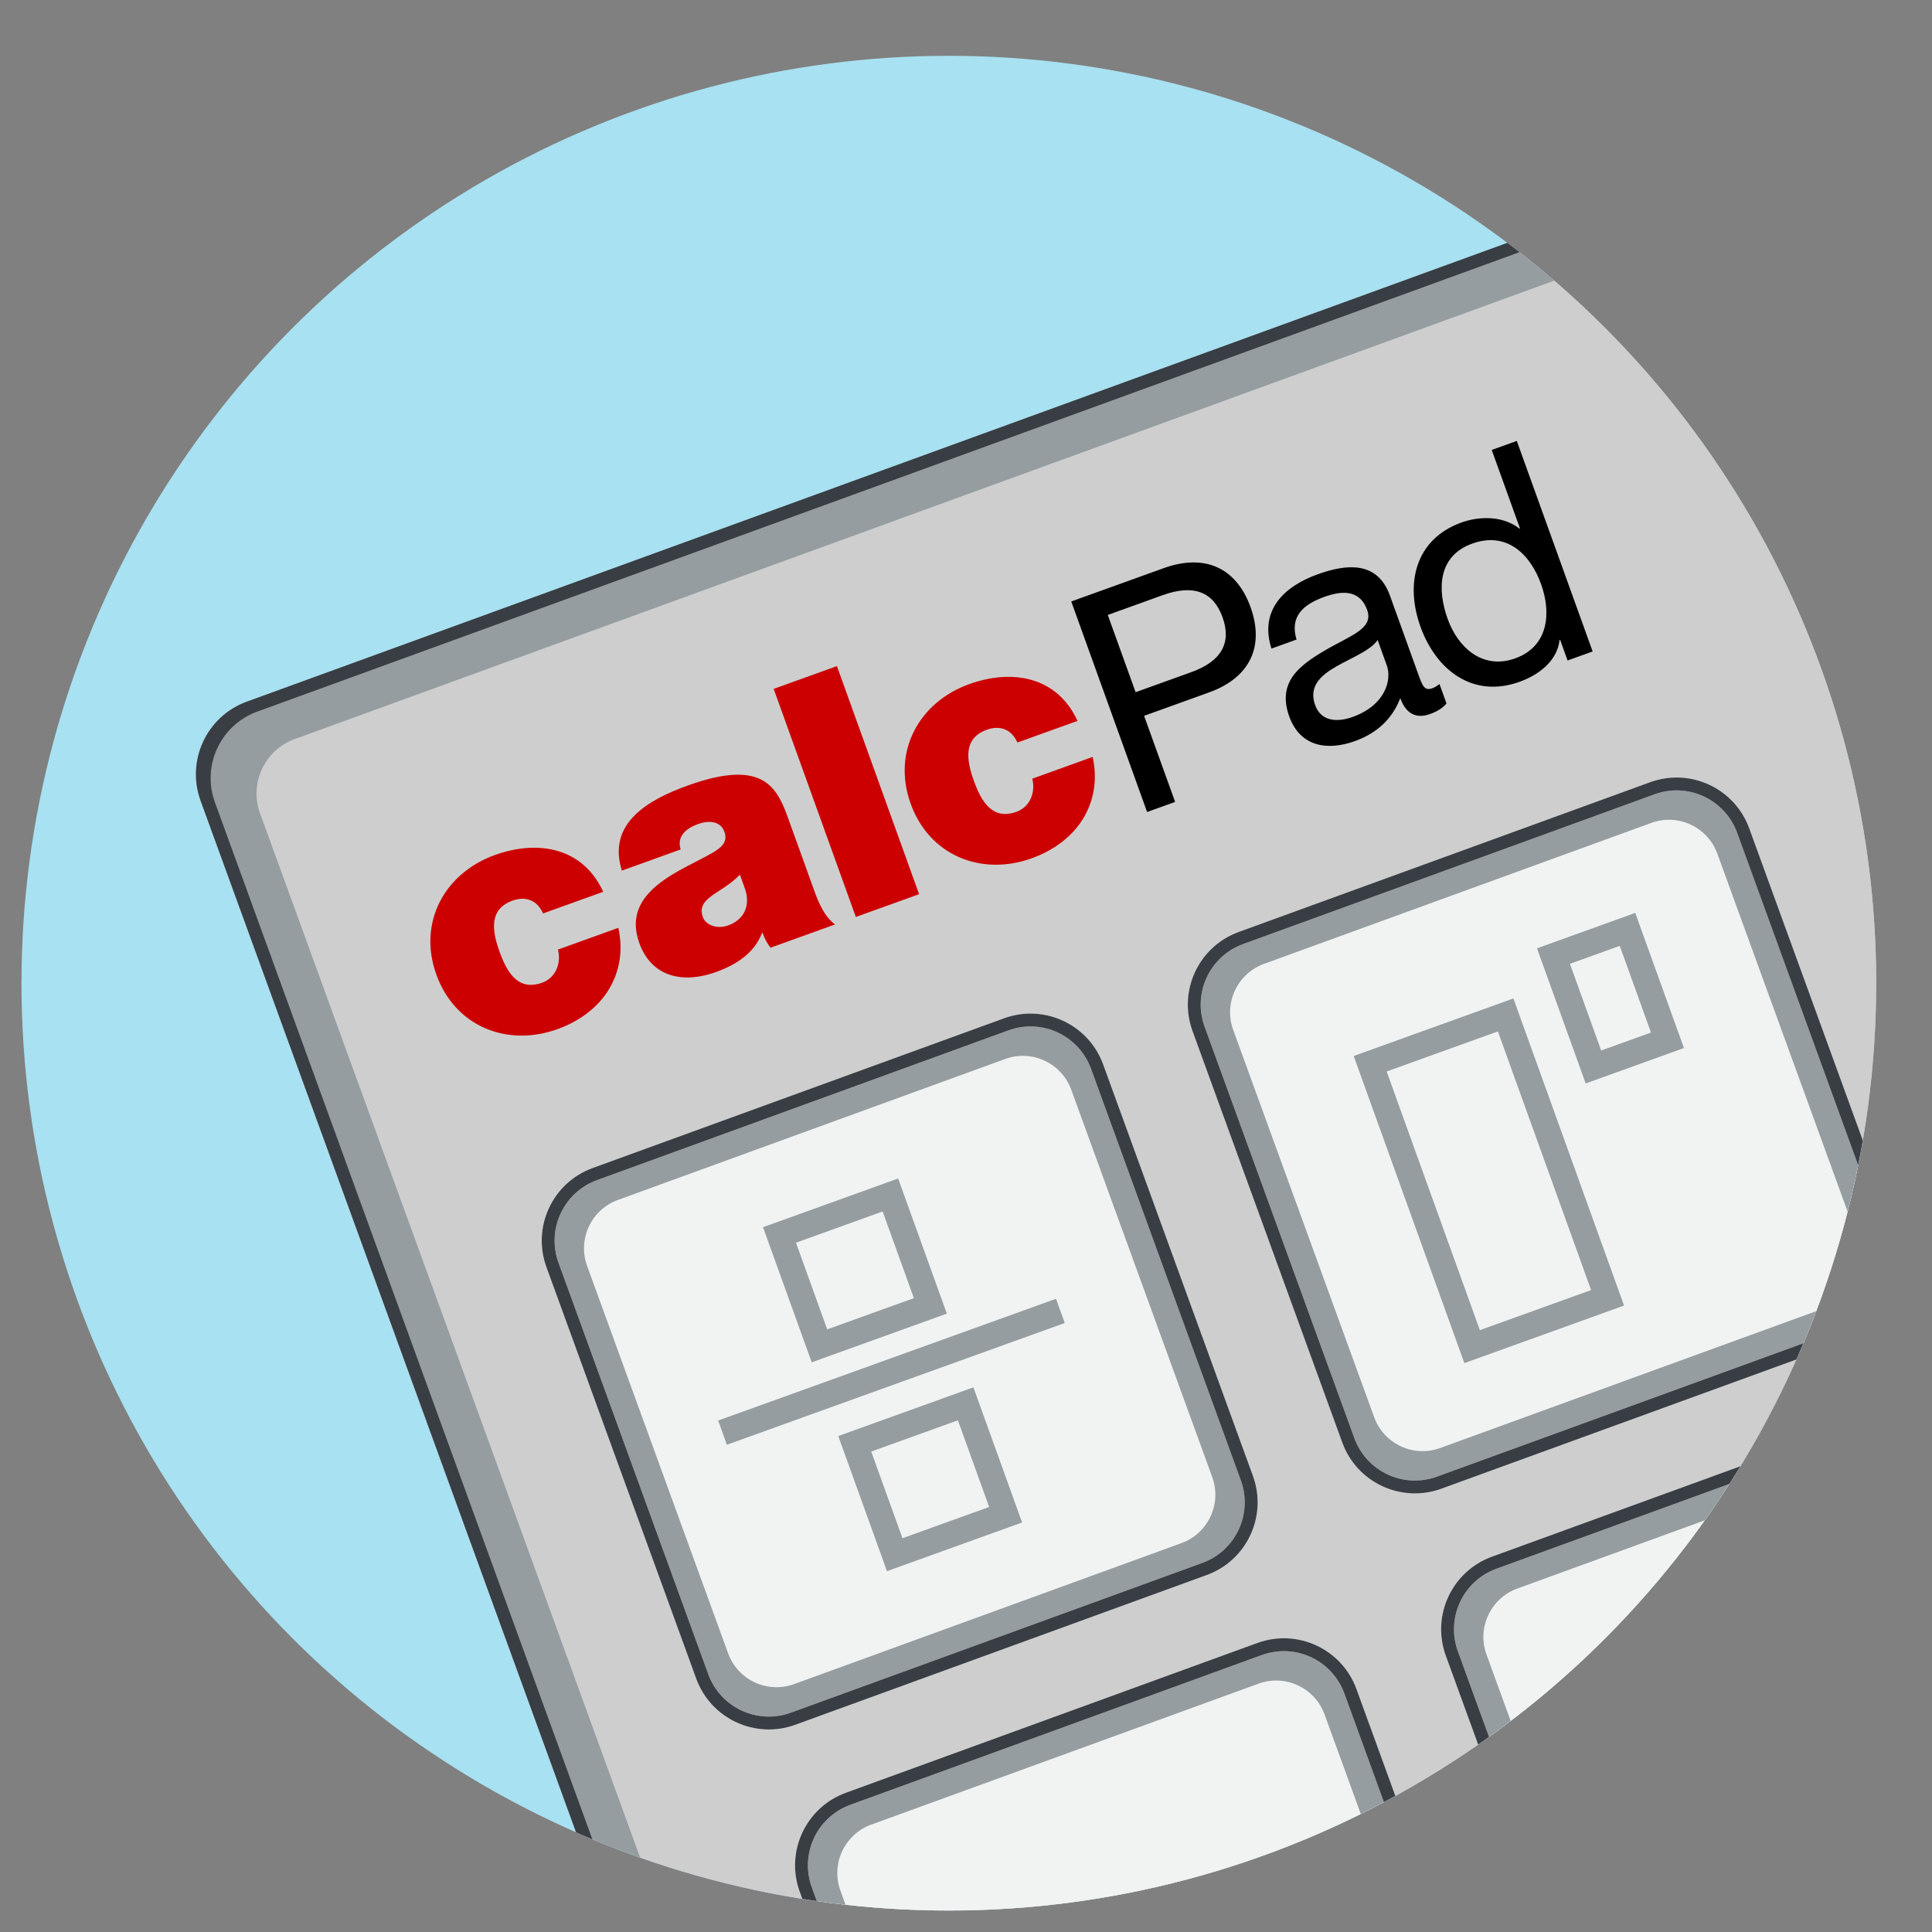<?xml version="1.0" encoding="utf-8"?>
<!-- Generator: Adobe Illustrator 17.1.0, SVG Export Plug-In . SVG Version: 6.00 Build 0)  -->
<!DOCTYPE svg PUBLIC "-//W3C//DTD SVG 1.1//EN" "http://www.w3.org/Graphics/SVG/1.1/DTD/svg11.dtd">
<svg version="1.1" id="Layer_7" xmlns="http://www.w3.org/2000/svg" xmlns:xlink="http://www.w3.org/1999/xlink" x="0px" y="0px"
	 viewBox="0 0 150 150" enable-background="new 0 0 150 150" xml:space="preserve">
<rect x="0" y="0" width="150" height="150" fill="#808080" stroke="none"/>
<g>
	<defs>
		<circle id="SVGID_1_" cx="73.667" cy="76.333" r="72"/>
	</defs>
	<clipPath id="SVGID_2_">
		<use xlink:href="#SVGID_1_"  overflow="visible"/>
	</clipPath>
	<rect clip-path="url(#SVGID_2_)" fill="#A8E1F1" width="150" height="150"/>
	<path clip-path="url(#SVGID_2_)" fill="#CECECE" d="M184.286,161.563L67.221,204.062L15.576,62.169
		c-1.133-3.114,0.472-6.557,3.586-7.69l111.426-40.447L184.286,161.563z"/>
	<path clip-path="url(#SVGID_2_)" fill="#959DA0" d="M22.879,57.382l100.077-36.425l-1.368-3.759L19.162,54.478
		c-3.114,1.133-4.719,4.576-3.586,7.69l51.645,141.894l3.759-1.368L20.19,63.15C19.34,60.814,20.544,58.232,22.879,57.382z"/>
	<g clip-path="url(#SVGID_2_)">
		<path fill="#F1F3F3" d="M93.692,122.284l-31.95,11.629c-3.114,1.133-6.557-0.472-7.69-3.586l-11.629-31.95
			c-1.133-3.114,0.472-6.557,3.586-7.69l31.95-11.629c3.114-1.133,6.557,0.472,7.69,3.586l11.629,31.95
			C98.412,117.707,96.806,121.15,93.692,122.284z"/>
	</g>
	<path clip-path="url(#SVGID_2_)" fill="#959DA0" d="M43.364,98.035l11.629,31.95c0.944,2.595,3.814,3.933,6.409,2.988l31.95-11.629
		c2.595-0.944,3.933-3.814,2.988-6.409L84.71,82.986c-0.944-2.595-3.814-3.933-6.409-2.988l-31.95,11.629
		C43.757,92.571,42.419,95.44,43.364,98.035z M91.727,119.807l-30.07,10.945c-2.076,0.756-4.371-0.315-5.127-2.391L45.585,98.29
		c-0.756-2.076,0.315-4.371,2.391-5.127l30.07-10.945c2.076-0.756,4.371,0.315,5.127,2.391l10.945,30.07
		C94.873,116.756,93.803,119.051,91.727,119.807z"/>
	<g clip-path="url(#SVGID_2_)">
		<path fill="#F1F3F3" d="M143.854,103.955l-31.95,11.629c-3.114,1.133-6.557-0.472-7.69-3.586l-11.629-31.95
			c-1.133-3.114,0.472-6.557,3.586-7.69l31.95-11.629c3.114-1.133,6.557,0.472,7.69,3.586l11.629,31.95
			C148.573,99.379,146.968,102.822,143.854,103.955z"/>
	</g>
	<path clip-path="url(#SVGID_2_)" fill="#959DA0" d="M93.525,79.706l11.629,31.95c0.944,2.595,3.814,3.933,6.409,2.988l31.95-11.629
		c2.595-0.944,3.933-3.814,2.988-6.409l-11.629-31.95c-0.944-2.595-3.814-3.933-6.409-2.988l-31.95,11.629
		C93.918,74.242,92.58,77.111,93.525,79.706z M141.888,101.478l-30.07,10.945c-2.076,0.756-4.371-0.315-5.127-2.391l-10.945-30.07
		c-0.756-2.076,0.315-4.371,2.391-5.127l30.07-10.945c2.076-0.756,4.371,0.315,5.127,2.391l10.945,30.07
		C145.034,98.427,143.964,100.723,141.888,101.478z"/>
	<path clip-path="url(#SVGID_2_)" fill="#383E44" d="M42.424,98.377l11.629,31.95c1.133,3.114,4.576,4.719,7.69,3.586l31.95-11.629
		c3.114-1.133,4.719-4.576,3.586-7.69L85.65,82.644c-1.133-3.114-4.576-4.719-7.69-3.586L46.01,90.686
		C42.896,91.82,41.291,95.263,42.424,98.377z M93.35,121.344l-31.95,11.629c-2.595,0.944-5.464-0.393-6.409-2.988l-11.629-31.95
		c-0.944-2.595,0.393-5.464,2.988-6.409l31.95-11.629c2.595-0.944,5.464,0.393,6.409,2.988l11.629,31.95
		C97.283,117.53,95.945,120.399,93.35,121.344z"/>
	<path clip-path="url(#SVGID_2_)" fill="#383E44" d="M92.585,80.048l11.629,31.95c1.133,3.114,4.576,4.719,7.69,3.586l31.95-11.629
		c3.114-1.133,4.719-4.576,3.586-7.69l-11.629-31.95c-1.133-3.114-4.576-4.719-7.69-3.586l-31.95,11.629
		C93.057,73.491,91.452,76.934,92.585,80.048z M143.512,103.016l-31.95,11.629c-2.595,0.944-5.464-0.393-6.409-2.988l-11.629-31.95
		c-0.944-2.595,0.393-5.464,2.988-6.409l31.95-11.629c2.595-0.944,5.464,0.393,6.409,2.988l11.629,31.95
		C147.444,99.202,146.107,102.071,143.512,103.016z"/>
	<g clip-path="url(#SVGID_2_)">
		<path fill="#F1F3F3" d="M113.359,170.784l-31.95,11.629c-3.114,1.133-6.557-0.472-7.69-3.586l-11.629-31.95
			c-1.133-3.114,0.472-6.557,3.586-7.69l31.95-11.629c3.114-1.133,6.557,0.472,7.69,3.586l11.629,31.95
			C118.079,166.207,116.473,169.65,113.359,170.784z"/>
	</g>
	<path clip-path="url(#SVGID_2_)" fill="#959DA0" d="M63.03,146.535l11.629,31.95c0.944,2.595,3.814,3.933,6.409,2.988l31.95-11.629
		c2.595-0.944,3.933-3.814,2.988-6.409l-11.629-31.95c-0.944-2.595-3.814-3.933-6.409-2.988l-31.95,11.629
		C63.424,141.071,62.086,143.94,63.03,146.535z M111.393,168.307l-30.07,10.945c-2.076,0.756-4.371-0.315-5.127-2.391l-10.945-30.07
		c-0.756-2.076,0.315-4.371,2.391-5.127l30.07-10.945c2.076-0.756,4.371,0.315,5.127,2.391l10.945,30.07
		C114.54,165.256,113.469,167.551,111.393,168.307z"/>
	<g clip-path="url(#SVGID_2_)">
		<path fill="#F1F3F3" d="M163.52,152.455l-31.95,11.629c-3.114,1.133-6.557-0.472-7.69-3.586l-11.629-31.95
			c-1.133-3.114,0.472-6.557,3.586-7.69l31.95-11.629c3.114-1.133,6.557,0.472,7.69,3.586l11.629,31.95
			C168.24,147.879,166.634,151.322,163.52,152.455z"/>
	</g>
	<path clip-path="url(#SVGID_2_)" fill="#959DA0" d="M113.191,128.206l11.629,31.95c0.944,2.595,3.814,3.933,6.409,2.988
		l31.95-11.629c2.595-0.944,3.933-3.814,2.988-6.409l-11.629-31.95c-0.944-2.595-3.814-3.933-6.409-2.988l-31.95,11.629
		C113.585,122.742,112.247,125.611,113.191,128.206z M161.555,149.978l-30.07,10.945c-2.076,0.756-4.371-0.315-5.127-2.391
		l-10.945-30.07c-0.756-2.076,0.315-4.371,2.391-5.127l30.07-10.945c2.076-0.756,4.371,0.315,5.127,2.391l10.945,30.07
		C164.701,146.927,163.63,149.223,161.555,149.978z"/>
	<path clip-path="url(#SVGID_2_)" fill="#383E44" d="M62.091,146.877l11.629,31.95c1.133,3.114,4.576,4.719,7.69,3.586l31.95-11.629
		c3.114-1.133,4.719-4.576,3.586-7.69l-11.629-31.95c-1.133-3.114-4.576-4.719-7.69-3.586l-31.95,11.629
		C62.563,140.32,60.957,143.763,62.091,146.877z M113.017,169.844l-31.95,11.629c-2.595,0.944-5.464-0.393-6.409-2.988
		l-11.629-31.95c-0.944-2.595,0.393-5.464,2.988-6.409l31.95-11.629c2.595-0.944,5.464,0.393,6.409,2.988l11.629,31.95
		C116.95,166.03,115.612,168.899,113.017,169.844z"/>
	<path clip-path="url(#SVGID_2_)" fill="#383E44" d="M112.252,128.548l11.629,31.95c1.133,3.114,4.576,4.719,7.69,3.586
		l31.95-11.629c3.114-1.133,4.719-4.576,3.586-7.69l-11.629-31.95c-1.133-3.114-4.576-4.719-7.69-3.586l-31.95,11.629
		C112.724,121.991,111.118,125.434,112.252,128.548z M163.178,151.516l-31.95,11.629c-2.595,0.944-5.464-0.393-6.409-2.988
		l-11.629-31.95c-0.944-2.595,0.393-5.464,2.988-6.409l31.95-11.629c2.595-0.944,5.464,0.393,6.409,2.988l11.629,31.95
		C167.111,147.702,165.773,150.571,163.178,151.516z"/>
	<path clip-path="url(#SVGID_2_)" fill="#383E44" d="M121.588,17.198L19.162,54.478c-3.114,1.133-4.719,4.576-3.586,7.69
		l51.645,141.894l0.94-0.342L16.687,62.297c-1.039-2.854,0.433-6.011,3.287-7.049L121.93,18.138L121.588,17.198z"/>
	<g clip-path="url(#SVGID_2_)">
		<path fill="#CC0000" d="M42.168,70.918c-0.237-0.503-0.562-0.862-0.983-1.019c-0.396-0.166-0.872-0.162-1.392,0.026
			c-1.885,0.679-1.567,2.414-1.005,3.976c0.563,1.562,1.417,3.076,3.301,2.397c1.066-0.385,1.498-1.52,1.23-2.573l4.688-1.689
			c0.403,1.817,0.075,3.476-0.775,4.847c-0.834,1.337-2.218,2.396-3.954,3.021c-3.869,1.394-7.934-0.167-9.399-4.234
			c-1.466-4.067,0.66-7.887,4.529-9.281c3.372-1.215,6.848-0.59,8.424,2.849L42.168,70.918z"/>
		<path fill="#CC0000" d="M63.203,69.11c0.348,0.968,0.791,2.041,1.631,2.663l-5.009,1.805c-0.249-0.302-0.511-0.797-0.612-1.153
			l-0.05,0.018c-0.612,1.566-2,2.458-3.588,3.031c-2.48,0.893-4.967,0.445-5.941-2.258c-1.465-4.067,3.35-5.635,5.685-7.008
			c0.626-0.366,1.222-0.806,0.927-1.623c-0.312-0.868-1.246-0.896-2.04-0.61c-1.513,0.545-1.534,1.421-1.362,1.976l-4.563,1.644
			c-0.578-1.838-0.069-3.226,0.981-4.277c1.026-1.042,2.609-1.781,4.122-2.326c6.15-2.216,7.021,0.356,7.915,2.836L63.203,69.11z
			 M57.446,67.907c-0.489,0.512-1.095,0.925-1.712,1.316c-1.002,0.641-1.473,1.12-1.162,1.988c0.215,0.595,1.075,0.957,1.967,0.636
			c1.117-0.402,1.743-1.385,1.334-2.75L57.446,67.907z"/>
		<path fill="#CC0000" d="M60.067,53.485l4.91-1.769l6.381,17.707l-4.911,1.769L60.067,53.485z"/>
		<path fill="#CC0000" d="M78.993,57.649c-0.236-0.503-0.562-0.862-0.982-1.019c-0.397-0.166-0.872-0.162-1.393,0.026
			c-1.885,0.679-1.567,2.415-1.004,3.977c0.563,1.562,1.416,3.076,3.3,2.397c1.067-0.385,1.498-1.52,1.232-2.574l4.687-1.689
			c0.402,1.817,0.075,3.476-0.776,4.848c-0.834,1.338-2.218,2.396-3.954,3.022c-3.868,1.394-7.934-0.168-9.399-4.235
			c-1.465-4.067,0.661-7.887,4.529-9.281c3.373-1.215,6.848-0.59,8.424,2.848L78.993,57.649z"/>
		<path d="M83.172,46.697l7.165-2.582c3.252-1.172,5.667,0.002,6.755,3.024c1.089,3.022-0.014,5.49-3.274,6.638l-4.991,1.798
			l2.409,6.685l-2.175,0.784L83.172,46.697z M88.169,53.742l4.258-1.534c2.457-0.86,3.192-2.34,2.49-4.286
			c-0.701-1.946-2.202-2.594-4.652-1.712l-4.258,1.535L88.169,53.742z"/>
		<path d="M112.305,54.616c-0.27,0.33-0.663,0.601-1.281,0.823c-1.008,0.363-1.847,0.045-2.309-1.237
			c-0.623,1.646-1.858,2.739-3.507,3.333c-2.153,0.775-4.261,0.449-5.111-1.909c-0.965-2.678,0.821-3.968,2.695-5.084
			c2.004-1.187,3.885-1.71,3.357-3.175c-0.61-1.694-2.107-1.465-3.343-1.02c-1.649,0.594-2.679,1.535-2.144,3.308l-1.947,0.702
			c-0.942-2.972,0.954-4.819,3.587-5.767c2.129-0.767,4.615-1.119,5.612,1.651l2.194,6.09c0.331,0.916,0.479,1.328,1.098,1.105
			c0.16-0.058,0.334-0.147,0.554-0.329L112.305,54.616z M106.959,49.688c-0.558,0.822-2.016,1.372-3.237,2.072
			c-1.2,0.69-2.133,1.545-1.614,2.986c0.463,1.283,1.726,1.345,2.916,0.916c2.564-0.924,3.04-2.906,2.652-3.982L106.959,49.688z"/>
		<path d="M123.652,50.579l-1.946,0.701l-0.577-1.602l-0.046,0.017c-0.171,1.535-1.477,2.652-3.102,3.238
			c-3.64,1.312-6.487-0.921-7.692-4.264c-1.204-3.342-0.433-6.802,3.184-8.105c1.214-0.437,3.119-0.606,4.492,0.477l0.046-0.017
			l-2.194-6.09l1.946-0.701L123.652,50.579z M117.638,51.117c2.61-0.941,2.81-3.547,2.01-5.768c-0.842-2.335-2.671-4.108-5.35-3.143
			c-2.655,0.957-2.732,3.546-1.898,5.857C113.199,50.284,115.12,52.024,117.638,51.117z"/>
	</g>
	<g clip-path="url(#SVGID_2_)">
		<path fill="#959DA0" d="M68.528,94.058l2.425,6.729l-6.729,2.425L61.8,96.483L68.528,94.058 M69.732,91.498L59.24,95.279
			l3.781,10.492l10.492-3.781L69.732,91.498L69.732,91.498z"/>
	</g>
	<g clip-path="url(#SVGID_2_)">
		<path fill="#959DA0" d="M74.371,110.273l2.425,6.729l-6.729,2.425l-2.425-6.729L74.371,110.273 M75.575,107.713l-10.492,3.781
			l3.781,10.492l10.492-3.781L75.575,107.713L75.575,107.713z"/>
	</g>
	<g clip-path="url(#SVGID_2_)">
		<line fill="none" stroke="#959DA0" stroke-width="2" stroke-miterlimit="10" x1="56.097" y1="111.229" x2="82.327" y2="101.778"/>
	</g>
	<g clip-path="url(#SVGID_2_)">
		<path fill="#959DA0" d="M116.296,80.079l7.236,20.082l-8.636,3.112l-7.236-20.082L116.296,80.079 M117.5,77.519l-12.4,4.468
			l8.592,23.845l12.4-4.468L117.5,77.519L117.5,77.519z"/>
	</g>
	<g clip-path="url(#SVGID_2_)">
		<path fill="#959DA0" d="M125.757,73.437l2.425,6.729l-3.867,1.394l-2.425-6.729L125.757,73.437 M126.961,70.877l-7.63,2.75
			l3.781,10.492l7.63-2.75L126.961,70.877L126.961,70.877z"/>
	</g>
</g>
</svg>

